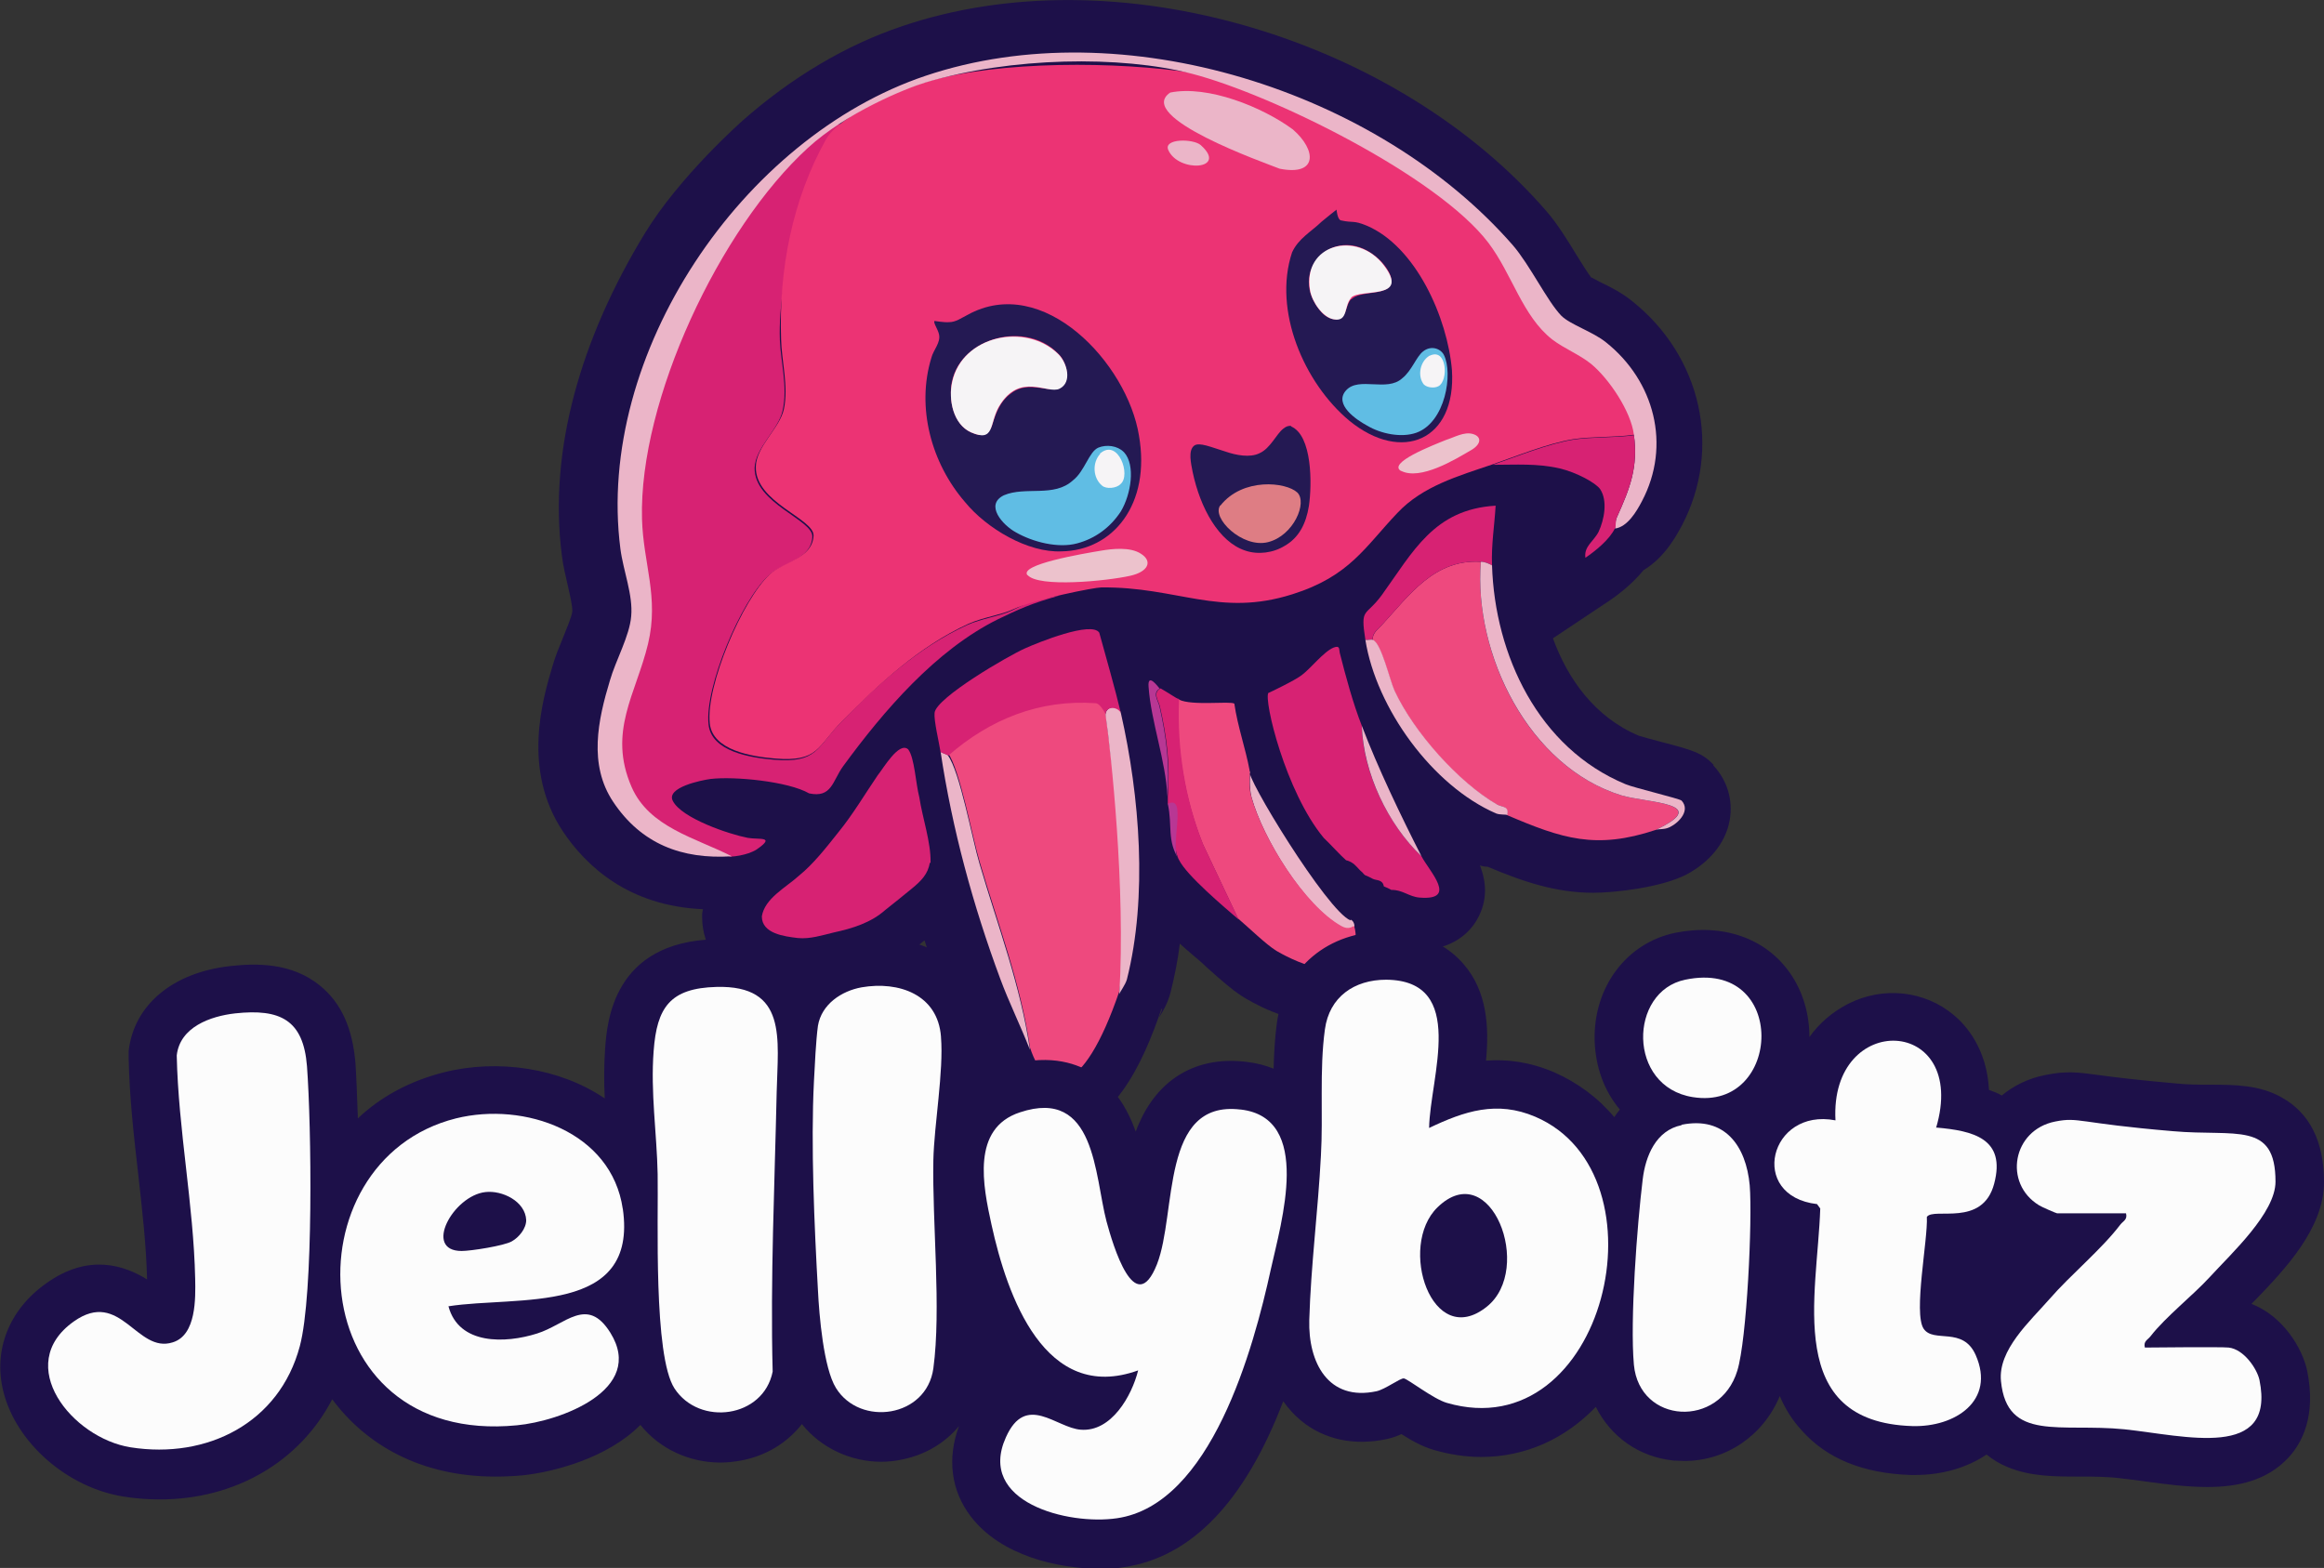<?xml version="1.0" encoding="UTF-8"?>
<svg id="Layer_2" data-name="Layer 2" xmlns="http://www.w3.org/2000/svg" viewBox="0 0 57.99 39.13">
  <rect x="0" y="0" width="57.99" height="39.13" fill="#333333" stroke="none"/>
  <defs>
    <style>
      .cls-1 {
        fill: #b83794;
      }

      .cls-2 {
        fill: #1d1049;
      }

      .cls-3 {
        fill: #ee497e;
      }

      .cls-4 {
        fill: #241953;
      }

      .cls-5 {
        fill: #d72273;
      }

      .cls-6 {
        fill: #f6f4f6;
      }

      .cls-7 {
        fill: #60bde4;
      }

      .cls-8 {
        fill: #de7d84;
      }

      .cls-9 {
        fill: #ec3374;
      }

      .cls-10 {
        fill: #ecc2cc;
      }

      .cls-11 {
        fill: #fcfcfc;
      }

      .cls-12 {
        fill: #ebb5c8;
      }
    </style>
  </defs>
  <g id="Layer_1-2" data-name="Layer 1">
    <g>
      <g>
        <path class="cls-2" d="M42.76,19.09h0c-.28-.3-.52-.37-1.33-.58-.18-.05-.45-.12-.54-.15-1.09-.46-1.77-1.41-2.14-2.43l1.38-.92c.27-.18.61-.45.88-.78.55-.33.84-.9.96-1.12,1-1.91.49-4.22-1.25-5.6-.26-.21-.54-.35-.79-.47-.07-.04-.17-.09-.23-.12-.09-.12-.26-.39-.37-.57-.22-.36-.47-.77-.76-1.1-1.81-2.08-4.42-3.7-7.36-4.57-3.01-.89-6.09-.91-8.69-.03-1.41.47-2.78,1.29-3.99,2.36,0,0-1.57,1.38-2.45,2.83-1.58,2.6-2.4,5.39-2.06,8.02.03.27.1.53.15.76.05.22.12.52.11.64-.01.12-.15.45-.23.65-.09.22-.19.46-.26.7-.25.84-.77,2.59.25,4.13.58.87,1.64,1.87,3.5,1.95l-.02.11v.11c.01.71.43,1.31,1.13,1.6.32.13.64.18.93.22h.03c.07,0,.15.01.22.01.38,0,.72-.09.98-.15.04,0,.08-.02.11-.03.54-.11,1.23-.31,1.83-.83.1-.08.2-.16.29-.24,0,0,.02-.01.03-.02.15.48.32.96.5,1.43.12.33.27.66.41.98.12.28.24.54.34.8h.02c.52,1.42,1.5,1.59,1.9,1.59h.01c1.5,0,2.28-1.76,2.73-3.09h.02c-.03.12-.08.19-.08.21l.02-.03c.07-.11.2-.32.27-.6.1-.4.18-.8.23-1.21.12.11.25.22.39.34l.06.05c.07.06.14.12.22.2.36.32.63.56.88.72.22.14,1.1.66,2.03.66.33,0,.67-.07.99-.24.34-.19.88-.64.96-1.6.05,0,.11.02.17.02.08,0,.16.01.24.01.89,0,1.3-.46,1.47-.75.29-.5.23-.97.08-1.36.07.02.13.03.19.03.9.38,1.71.65,2.64.65.52,0,1.7-.13,2.33-.46.56-.3.97-.78,1.07-1.35.09-.5-.06-1-.41-1.37Z"/>
        <path class="cls-5" d="M20.98,3.09c-.84,1.5-1.58,3.68-1.52,5.4.02.54.2,1.17.07,1.75-.1.48-.68.93-.7,1.43-.02.9,1.47,1.3,1.44,1.73-.03.57-.75.64-1.09.96-.69.63-1.6,2.79-1.5,3.72.07.68,1.05.83,1.63.88,1.09.09,1.06-.3,1.67-.93.92-.95,1.93-1.87,3.15-2.43.35-.16.84-.23,1.11-.36.55-.27.51-.27,1.18-.37-.67.18-1.03.35-1.51.58-1.56.77-2.86,2.29-3.87,3.67-.27.37-.28.8-.85.68-.52-.3-1.86-.43-2.46-.36-.22.03-1.12.21-.94.55.22.43,1.4.83,1.87.92.28.05.71-.05.22.29-.04.03-.16.08-.19.09-.15.05-.3.08-.47.09-.9-.46-2.06-.72-2.5-1.73-.6-1.37.11-2.31.41-3.57.28-1.17-.12-1.99-.15-3.12-.07-2.95,1.83-7.38,4.14-9.26.14-.11.61-.65.82-.6Z"/>
        <path class="cls-3" d="M27.56,17.57l.47,3.77c-.03.65.04,1.31,0,1.96-.02.45-.01.88-.1,1.44-.92,2.7-1.82,2.65-2.23,1.4-.23-1.6-.81-3.11-1.26-4.65-.18-.6-.49-2.31-.79-2.7,1.05-.88,2.53-1.61,3.91-1.21Z"/>
        <path class="cls-5" d="M23.2,21.53c-.04.28-.22.46-.44.64-.22.18-.44.36-.67.54-.36.32-.82.46-1.28.56-.29.07-.6.17-.9.14-.34-.04-.9-.11-.9-.54.07-.45.6-.72.92-1.01.37-.3.68-.7.99-1.09.36-.44.66-.95.98-1.42.14-.17.53-.85.76-.65.16.2.19.86.28,1.2.08.52.29,1.12.28,1.62v.02Z"/>
        <path class="cls-12" d="M27.77,17.65c.09,0,.18.05.2.15.47,2.07.67,4.58.15,6.64-.04.14-.16.29-.19.37.16-2.63-.21-6.06-.34-6.94-.02-.11.06-.21.17-.22,0,0,0,0,0,0Z"/>
        <path class="cls-12" d="M23.65,18.85c.3.39.61,2.1.79,2.7.45,1.54,1.03,3.05,1.26,4.65-.23-.59-.53-1.2-.74-1.77-.68-1.83-1.2-3.74-1.49-5.67.05.04.16.06.19.09Z"/>
        <path class="cls-12" d="M33.7,22.95c.09.03.11.17.09.19-.01.01-.12.1-.31,0-.94-.53-1.97-2.22-2.25-3.24-.07-.26-.03-.58-.04-.65-.17.04,1.93,3.5,2.51,3.72Z"/>
        <path class="cls-9" d="M40.77,10.85c-.48.07-1.05.04-1.51.11-.63.1-1.44.43-2.02.63-.85.29-1.74.54-2.37,1.21-.81.85-1.19,1.58-2.62,2.03-1.83.58-2.86-.19-4.77-.17-.17,0-1.65.29-2.21.55-.27.13-.76.2-1.11.36-1.22.56-2.22,1.49-3.15,2.43-.62.63-.58,1.02-1.67.93-.58-.05-1.56-.2-1.63-.88-.1-.93.81-3.08,1.5-3.72.35-.32,1.06-.39,1.09-.96.02-.43-1.47-.83-1.44-1.73.01-.5.6-.96.7-1.43.12-.57-.06-1.21-.07-1.75-.06-1.72.28-3.48,1.12-4.98.33-.6,1.85-1.25,2.51-1.44,1.82-.53,4.77-.51,6.65-.22,2.05.32,6.15,2.56,7.4,4.22.59.78.85,1.83,1.59,2.41.3.23.67.37.97.61.45.37,1,1.19,1.07,1.77Z"/>
        <path class="cls-12" d="M40.3,13.18s0-.18.05-.28c.32-.71.53-1.24.42-2.05-.07-.58-.62-1.4-1.07-1.77-.3-.24-.67-.38-.97-.61-.74-.58-1-1.63-1.59-2.41-1.26-1.66-5.39-3.7-7.4-4.22-1.77-.46-4.52-.42-6.65.22-.5.15-1.97.75-2.93,1.63-2.2,2.01-4.22,6.3-4.14,9.26.03,1.12.43,1.95.15,3.12-.3,1.25-1.01,2.19-.41,3.57.44,1.01,1.6,1.27,2.5,1.73-1.25.08-2.26-.31-2.96-1.36-.62-.93-.38-2.04-.08-3.03.14-.49.49-1.11.53-1.6.05-.53-.2-1.14-.27-1.69-.62-4.84,3.03-10.26,7.62-11.8,4.91-1.65,11.28.37,14.65,4.23.43.5.86,1.4,1.21,1.76.22.22.79.4,1.11.66,1.21.96,1.64,2.57.9,3.97-.13.25-.36.64-.67.68Z"/>
        <path class="cls-3" d="M36.95,14.02c-.18,2.32,1.2,5.12,3.51,5.83.63.19,2.28.18.86.86-1.5.5-2.34.22-3.72-.37.05-.23-.12-.19-.25-.26-.98-.56-2.08-1.81-2.56-2.84-.12-.26-.33-1.19-.54-1.27,0-.18.13-.26.23-.37.69-.75,1.31-1.65,2.47-1.58Z"/>
        <path class="cls-3" d="M29.42,17.46c.32.16,1.28.03,1.38.1.08.56.28,1.12.38,1.66.02.08-.03.4.04.65.28,1.03,1.32,2.72,2.25,3.24.19.11.29,0,.31,0,.02,0,.05.15.05.28.03,1.5-1.81.44-1.98.34-.26-.16-.69-.58-.96-.81l-.88-1.86c-.46-1.15-.66-2.39-.61-3.63Z"/>
        <path class="cls-5" d="M31.66,17.29s.64-.3.82-.44c.23-.17.55-.59.8-.69.16-.06.13.04.15.13.15.59.33,1.26.55,1.82.03,1.17.65,2.45,1.49,3.26.2.38.92,1.11-.05,1.03-.26-.02-.43-.2-.7-.19-.07-.04-.12-.06-.19-.09-.03-.18-.19-.14-.28-.19-.05-.03-.16-.08-.19-.09-.03-.02-.06-.07-.09-.09-.03-.02-.11-.12-.19-.19-.09-.07-.18-.09-.19-.09-.15-.13-.38-.39-.56-.56-.96-1.16-1.5-3.45-1.38-3.62Z"/>
        <path class="cls-5" d="M27.97,17.79c-.11-.18-.38-.15-.38.03,0,.02-.12-.26-.25-.27-1.4-.1-2.64.4-3.68,1.31-.03-.03-.14-.06-.19-.09-.04-.25-.17-.79-.15-.98.04-.38,1.85-1.43,2.26-1.61.31-.14,1.66-.69,1.85-.39.17.62.39,1.38.54,2.01Z"/>
        <path class="cls-5" d="M34.07,15.97c-.13-.83,0-.56.41-1.12.78-1.08,1.3-2.14,2.84-2.23-.03.51-.11.97-.09,1.49-.08-.05-.18-.09-.28-.09-1.16-.07-1.78.83-2.47,1.58-.1.11-.24.19-.23.37-.04-.02-.13.01-.19,0Z"/>
        <path class="cls-5" d="M40.77,10.85c.11.81-.1,1.34-.42,2.05-.05.1-.02.23-.05.28-.14.29-.49.57-.74.74-.04-.29.21-.41.33-.65.14-.3.23-.77.04-1.06-.11-.16-.59-.42-1.01-.52-.57-.13-1.09-.09-1.67-.09.58-.2,1.39-.53,2.02-.63.46-.07,1.03-.04,1.51-.11Z"/>
        <path class="cls-12" d="M37.23,14.11c.07,2.24,1.16,4.56,3.33,5.46.21.09,1.35.36,1.4.41.22.24-.05.54-.29.66-.14.07-.26.04-.35.07,1.43-.68-.23-.67-.86-.86-2.31-.71-3.69-3.52-3.51-5.83.1,0,.19.04.28.09Z"/>
        <path class="cls-5" d="M29.42,17.46c-.05,1.24.15,2.48.61,3.63l.88,1.86c-.36-.31-1.3-1.1-1.49-1.49-.16-.32-.08-.72-.09-1.07,0-.18.09-.37-.19-.32,0-.06,0-.12,0-.19.06-.8-.02-1.47-.2-2.26-.03-.13-.19-.33.02-.44.16.09.38.24.47.28Z"/>
        <path class="cls-12" d="M34.26,15.97c.21.08.42,1.01.54,1.27.48,1.03,1.59,2.28,2.56,2.84.13.07.3.03.25.26-.05-.02-.18,0-.28-.04-1.59-.69-2.99-2.63-3.26-4.33.06.01.14-.02.19,0Z"/>
        <path class="cls-12" d="M35.47,21.37c-.84-.8-1.45-2.08-1.49-3.26.4,1.05.97,2.24,1.49,3.26Z"/>
        <path class="cls-1" d="M28.95,17.18c-.21.1-.05.31-.02.44.18.79.26,1.47.2,2.26-.04-.9-.41-1.87-.47-2.74-.03-.38.26.03.28.05Z"/>
        <path class="cls-1" d="M29.14,20.06c.51-.25.02,1.11.28,1.4h0c-.31-.49-.16-.85-.28-1.4Z"/>
        <path class="cls-4" d="M23.32,8.01s.24.04.36.03c.17,0,.3-.1.46-.18,1.89-1.05,3.99,1.21,4.28,3.01.3,1.72-.65,2.87-1.93,2.89-.84.04-1.87-.57-2.41-1.23-.84-.97-1.22-2.36-.84-3.6.05-.2.24-.38.19-.59-.03-.13-.15-.29-.11-.33h0ZM26.41,8.83c-.91-.94-2.79-.29-2.68,1.08.02.35.17.73.5.88.26.12.45.09.54-.22.08-.27.2-.56.43-.73.39-.34.87-.08,1.18-.13.37-.11.26-.65.04-.87h-.01Z"/>
        <path class="cls-4" d="M33.35,5.23s.02.25.11.27c.31.07.3-.01.64.13,1.23.52,2.02,2.3,2.13,3.61.11,1.75-1.25,2.33-2.56,1.26-1.13-.94-1.91-2.75-1.43-4.2.16-.35.47-.51.74-.77.08-.07.36-.29.36-.29ZM33.73,7.46c.21-.2.8-.09.96-.33.11-.2-.11-.49-.26-.64-1.07-1.03-2.4.28-1.44,1.32.12.12.3.21.46.13.15-.08.14-.34.26-.47h.01Z"/>
        <path class="cls-12" d="M29.2,2.31c.94-.19,2.3.36,3.06.92.6.52.62,1.17-.33.98-.35-.14-3.63-1.29-2.73-1.9Z"/>
        <path class="cls-4" d="M32.21,10.64c.54.22.53,1.46.45,1.99-.07.44-.25.79-.6.99-.29.18-.67.23-.99.12-.66-.22-1.12-1.06-1.31-1.96-.04-.21-.12-.54.04-.66.13-.09.42.04.78.15.26.09.61.16.85.04.27-.12.42-.48.59-.61.06-.05.12-.08.2-.07h.01Z"/>
        <path class="cls-12" d="M29.96,3.62c.7.62-.56.7-.81.12-.12-.29.63-.28.81-.12Z"/>
        <path class="cls-6" d="M26.41,8.84c.22.22.35.7.03.86-.3.15-.99-.43-1.51.44-.25.43-.1.91-.7.65-.45-.2-.57-.82-.47-1.26.25-1.16,1.84-1.49,2.65-.69Z"/>
        <path class="cls-6" d="M33.72,7.43c-.19.19-.07.61-.44.54-.28-.05-.54-.44-.59-.72-.2-1.16,1.17-1.51,1.84-.63s-.58.57-.82.81Z"/>
        <path class="cls-8" d="M30.45,12.62c.56-.71,1.64-.59,1.92-.33.26.25-.09,1.08-.73,1.24s-1.42-.61-1.19-.92Z"/>
        <path class="cls-10" d="M25.64,14.36c-.23-.27,1.37-.54,1.85-.62.24-.04.71-.1.98.08.3.19.18.45-.27.55-.58.13-2.29.3-2.56-.02Z"/>
        <path class="cls-10" d="M34.97,11.76c-.38-.2.79-.65,1.11-.78.22-.07.45-.21.67-.15.24.07.21.27-.07.42-.36.21-1.24.75-1.72.5Z"/>
        <path class="cls-7" d="M28.04,11.28c-.16-.16-.43-.19-.63-.11-.24.1-.34.59-.64.82-.47.43-1.18.14-1.72.37-.49.24-.02.75.29.92.43.25,1.07.41,1.54.28.45-.12.83-.4,1.09-.8.25-.42.37-1.15.08-1.47h0Z"/>
        <path class="cls-7" d="M36.03,8.86c-.08-.16-.32-.25-.52-.09-.17.13-.28.48-.52.67-.38.35-1.08-.05-1.4.3s.26.74.52.88c.35.21.86.31,1.23.18.73-.26.92-1.48.69-1.94Z"/>
        <path class="cls-6" d="M27.45,11.33c-.2.22-.18.6.05.79.1.09.36.07.46-.04.27-.22-.06-1.14-.5-.77h-.01Z"/>
        <path class="cls-6" d="M35.65,8.89c-.21.14-.28.47-.14.68.06.1.27.13.38.07.26-.13.22-.98-.22-.76h-.01Z"/>
      </g>
      <g>
        <path class="cls-2" d="M56.18,32.54s.07-.07.11-.11c.72-.75,1.7-1.77,1.7-2.93,0-1.02-.36-1.73-1.07-2.12-.54-.3-1.14-.31-1.77-.31-.27,0-.55,0-.84-.03-1.02-.09-1.57-.16-1.94-.21-.52-.07-.81-.11-1.34,0-.41.08-.78.26-1.08.51-.1-.06-.21-.1-.32-.14-.05-1.04-.59-1.63-.88-1.87-.73-.61-1.76-.72-2.63-.28-.39.2-.72.48-.97.83,0-.57-.16-1.13-.48-1.59-.61-.88-1.68-1.25-2.87-1.01-1.21.25-2.04,1.35-2.01,2.68.02.67.24,1.27.63,1.73-.05.06-.1.13-.14.19-.4-.48-.91-.86-1.5-1.12-.61-.26-1.17-.33-1.7-.29.08-.84.03-1.73-.56-2.41-.31-.36-.89-.8-1.92-.81-1.45-.02-2.55.9-2.74,2.29-.05.38-.07.75-.08,1.13-.2-.08-.42-.14-.68-.17-1.15-.14-2.07.34-2.59,1.35-.06.12-.12.25-.17.39-.21-.58-.54-1.14-1.12-1.48-.42-.25-1.13-.47-2.15-.14-.14.05-.27.1-.39.17.02-.35.03-.69,0-1h0c-.06-.73-.39-1.38-.95-1.8-.63-.49-1.52-.68-2.44-.53-.55.09-1.03.34-1.39.68-.49-.49-1.18-.72-2.06-.7-2.54.07-2.69,2.06-2.74,2.72-.03.43-.03.84-.01,1.25,0,0-.01,0-.02-.01-1.1-.74-2.63-.98-3.99-.64-.87.22-1.59.62-2.15,1.15-.02-.59-.04-1.08-.06-1.37-.07-.87-.35-1.5-.87-1.93-.72-.6-1.63-.57-2.26-.5h0c-1.43.16-2.4.97-2.53,2.12v.08s0,.08,0,.08c.02.99.13,1.97.24,2.92.1.91.2,1.76.22,2.62-.55-.34-1.45-.67-2.52.1-.92.65-1.32,1.66-1.07,2.68.31,1.29,1.6,2.42,3.01,2.64.31.05.61.07.9.07,1.88,0,3.49-.94,4.3-2.5.83,1.12,2.19,1.93,4.07,1.93.22,0,.44-.01.67-.03.78-.08,2.13-.43,2.95-1.26.48.6,1.22.94,2,.94.17,0,.34-.02.51-.05.63-.12,1.15-.44,1.52-.91.47.59,1.21.94,1.98.94.18,0,.36-.02.54-.06.57-.12,1.05-.41,1.4-.83-.3.8-.2,1.61.29,2.25.75.99,2.19,1.31,3.23,1.31.22,0,.43-.01.6-.04,1.68-.25,3.01-1.63,3.97-4.14.13.18.27.34.44.48.58.48,1.34.64,2.16.46.13-.03.24-.07.35-.12.28.18.53.31.79.39.41.12.81.18,1.2.18,1.09,0,2.08-.44,2.86-1.25.37.74,1.07,1.25,1.94,1.34.09,0,.18.01.27.01,1.04,0,1.97-.63,2.38-1.62.13.31.31.6.55.86.62.7,1.53,1.07,2.71,1.11.04,0,.08,0,.12,0,.67,0,1.29-.18,1.78-.51.17.14.35.24.52.31.57.24,1.17.24,1.81.24.32,0,.66,0,.99.04.19.02.4.05.63.08.51.07,1.04.14,1.56.14.76,0,1.48-.16,2.01-.72.35-.37.71-1.05.48-2.18-.12-.57-.61-1.37-1.39-1.67Z"/>
        <path class="cls-11" d="M38.31,27.87c-.96-.41-1.77-.14-2.65.28.02-1.26.97-3.68-1.07-3.7-.8,0-1.42.43-1.53,1.24-.14,1.01-.04,2.15-.1,3.16-.07,1.35-.25,2.73-.29,4.09-.03,1.06.47,2.04,1.68,1.78.22-.05.59-.33.68-.32.11.02.73.51,1.07.61,3.95,1.15,5.57-5.7,2.21-7.14ZM37.1,32.61c-1.37,1.1-2.23-1.51-1.23-2.48,1.33-1.29,2.41,1.54,1.23,2.48Z"/>
        <path class="cls-11" d="M30.95,27.69c-2-.24-1.58,2.58-2.08,3.86-.55,1.39-1.1-.48-1.26-1.07-.3-1.14-.27-3.35-2.16-2.72-1.22.4-.92,1.84-.71,2.8.39,1.78,1.33,4.48,3.66,3.64-.16.64-.67,1.54-1.43,1.48-.61-.04-1.37-.93-1.87.19-.73,1.62,1.55,2.2,2.77,2.02,2.35-.34,3.41-4.24,3.84-6.21.26-1.18,1.05-3.78-.75-3.99Z"/>
        <path class="cls-11" d="M15.54,30.17c-.28-1.93-2.46-2.68-4.16-2.26-4.23,1.06-3.89,8.19,1.52,7.66,1.07-.1,3.22-.88,2.33-2.31-.58-.93-1.12-.2-1.83.02-.79.25-1.95.29-2.21-.68,1.73-.27,4.74.24,4.35-2.44ZM12.77,30.98c-.19.11-1.02.24-1.25.24-.97,0-.21-1.38.59-1.47.42-.05,1,.23,1.02.7,0,.21-.18.43-.36.53Z"/>
        <path class="cls-11" d="M5.87,25.29c-.62.07-1.38.34-1.46,1.05.04,1.86.42,3.72.46,5.57.01.49.03,1.41-.56,1.59-.9.29-1.3-1.35-2.47-.52-1.52,1.08-.04,2.91,1.42,3.14,1.91.3,3.71-.61,4.22-2.52.35-1.3.29-5.52.18-6.99-.09-1.16-.67-1.44-1.79-1.32Z"/>
        <path class="cls-11" d="M55.61,33.63c-.17-.02-2.09,0-2.09,0-.04-.16.07-.19.14-.28.38-.49,1.05-1.01,1.49-1.49.53-.58,1.63-1.59,1.63-2.37,0-1.52-.99-1.12-2.56-1.26-2.38-.2-2.34-.36-2.94-.24-1.06.21-1.3,1.54-.4,2.09.06.04.43.2.45.2h1.72c.04.16-.07.19-.14.28-.48.63-1.24,1.25-1.77,1.86-.49.56-1.29,1.27-1.21,2.05.15,1.52,1.48,1.04,3.08,1.2,1.51.16,3.78.78,3.37-1.23-.06-.28-.39-.77-.77-.81Z"/>
        <path class="cls-11" d="M48.31,28.15c.83-2.8-2.66-2.94-2.51-.19-1.65-.32-2.19,1.89-.46,2.09l.08.11c-.07,2.17-.92,5.33,2.3,5.43,1.06.03,2.08-.63,1.58-1.77-.32-.73-1.05-.29-1.3-.66-.26-.39.11-2.23.08-2.79.17-.25,1.39.27,1.68-.83.3-1.13-.53-1.32-1.44-1.4Z"/>
        <path class="cls-11" d="M23.48,25.87c-.08-1.05-1.05-1.39-1.98-1.23-.5.09-1,.42-1.09.96-.05.36-.08,1-.1,1.39-.08,1.58.01,3.61.1,5.21.03.62.14,1.94.45,2.44.6.97,2.26.74,2.43-.49.2-1.48-.03-3.63,0-5.2.02-.89.26-2.21.19-3.07Z"/>
        <path class="cls-11" d="M17.88,24.63c-1.16.03-1.49.51-1.57,1.6-.08,1.03.08,2.06.1,3.07.02,1.12-.11,4.53.42,5.35.62.95,2.22.74,2.45-.42-.06-2.32.05-4.66.1-6.97.03-1.33.28-2.68-1.51-2.63Z"/>
        <path class="cls-11" d="M41.96,28.08c-.64.13-.9.77-.97,1.35-.14,1.15-.32,3.52-.22,4.63.14,1.48,2.14,1.59,2.58.15.24-.77.38-3.78.31-4.63-.09-.98-.62-1.73-1.7-1.51Z"/>
        <path class="cls-11" d="M42.05,24.45c-1.41.29-1.45,2.67.19,2.93,2.24.36,2.39-3.47-.19-2.93Z"/>
      </g>
    </g>
  </g>
</svg>